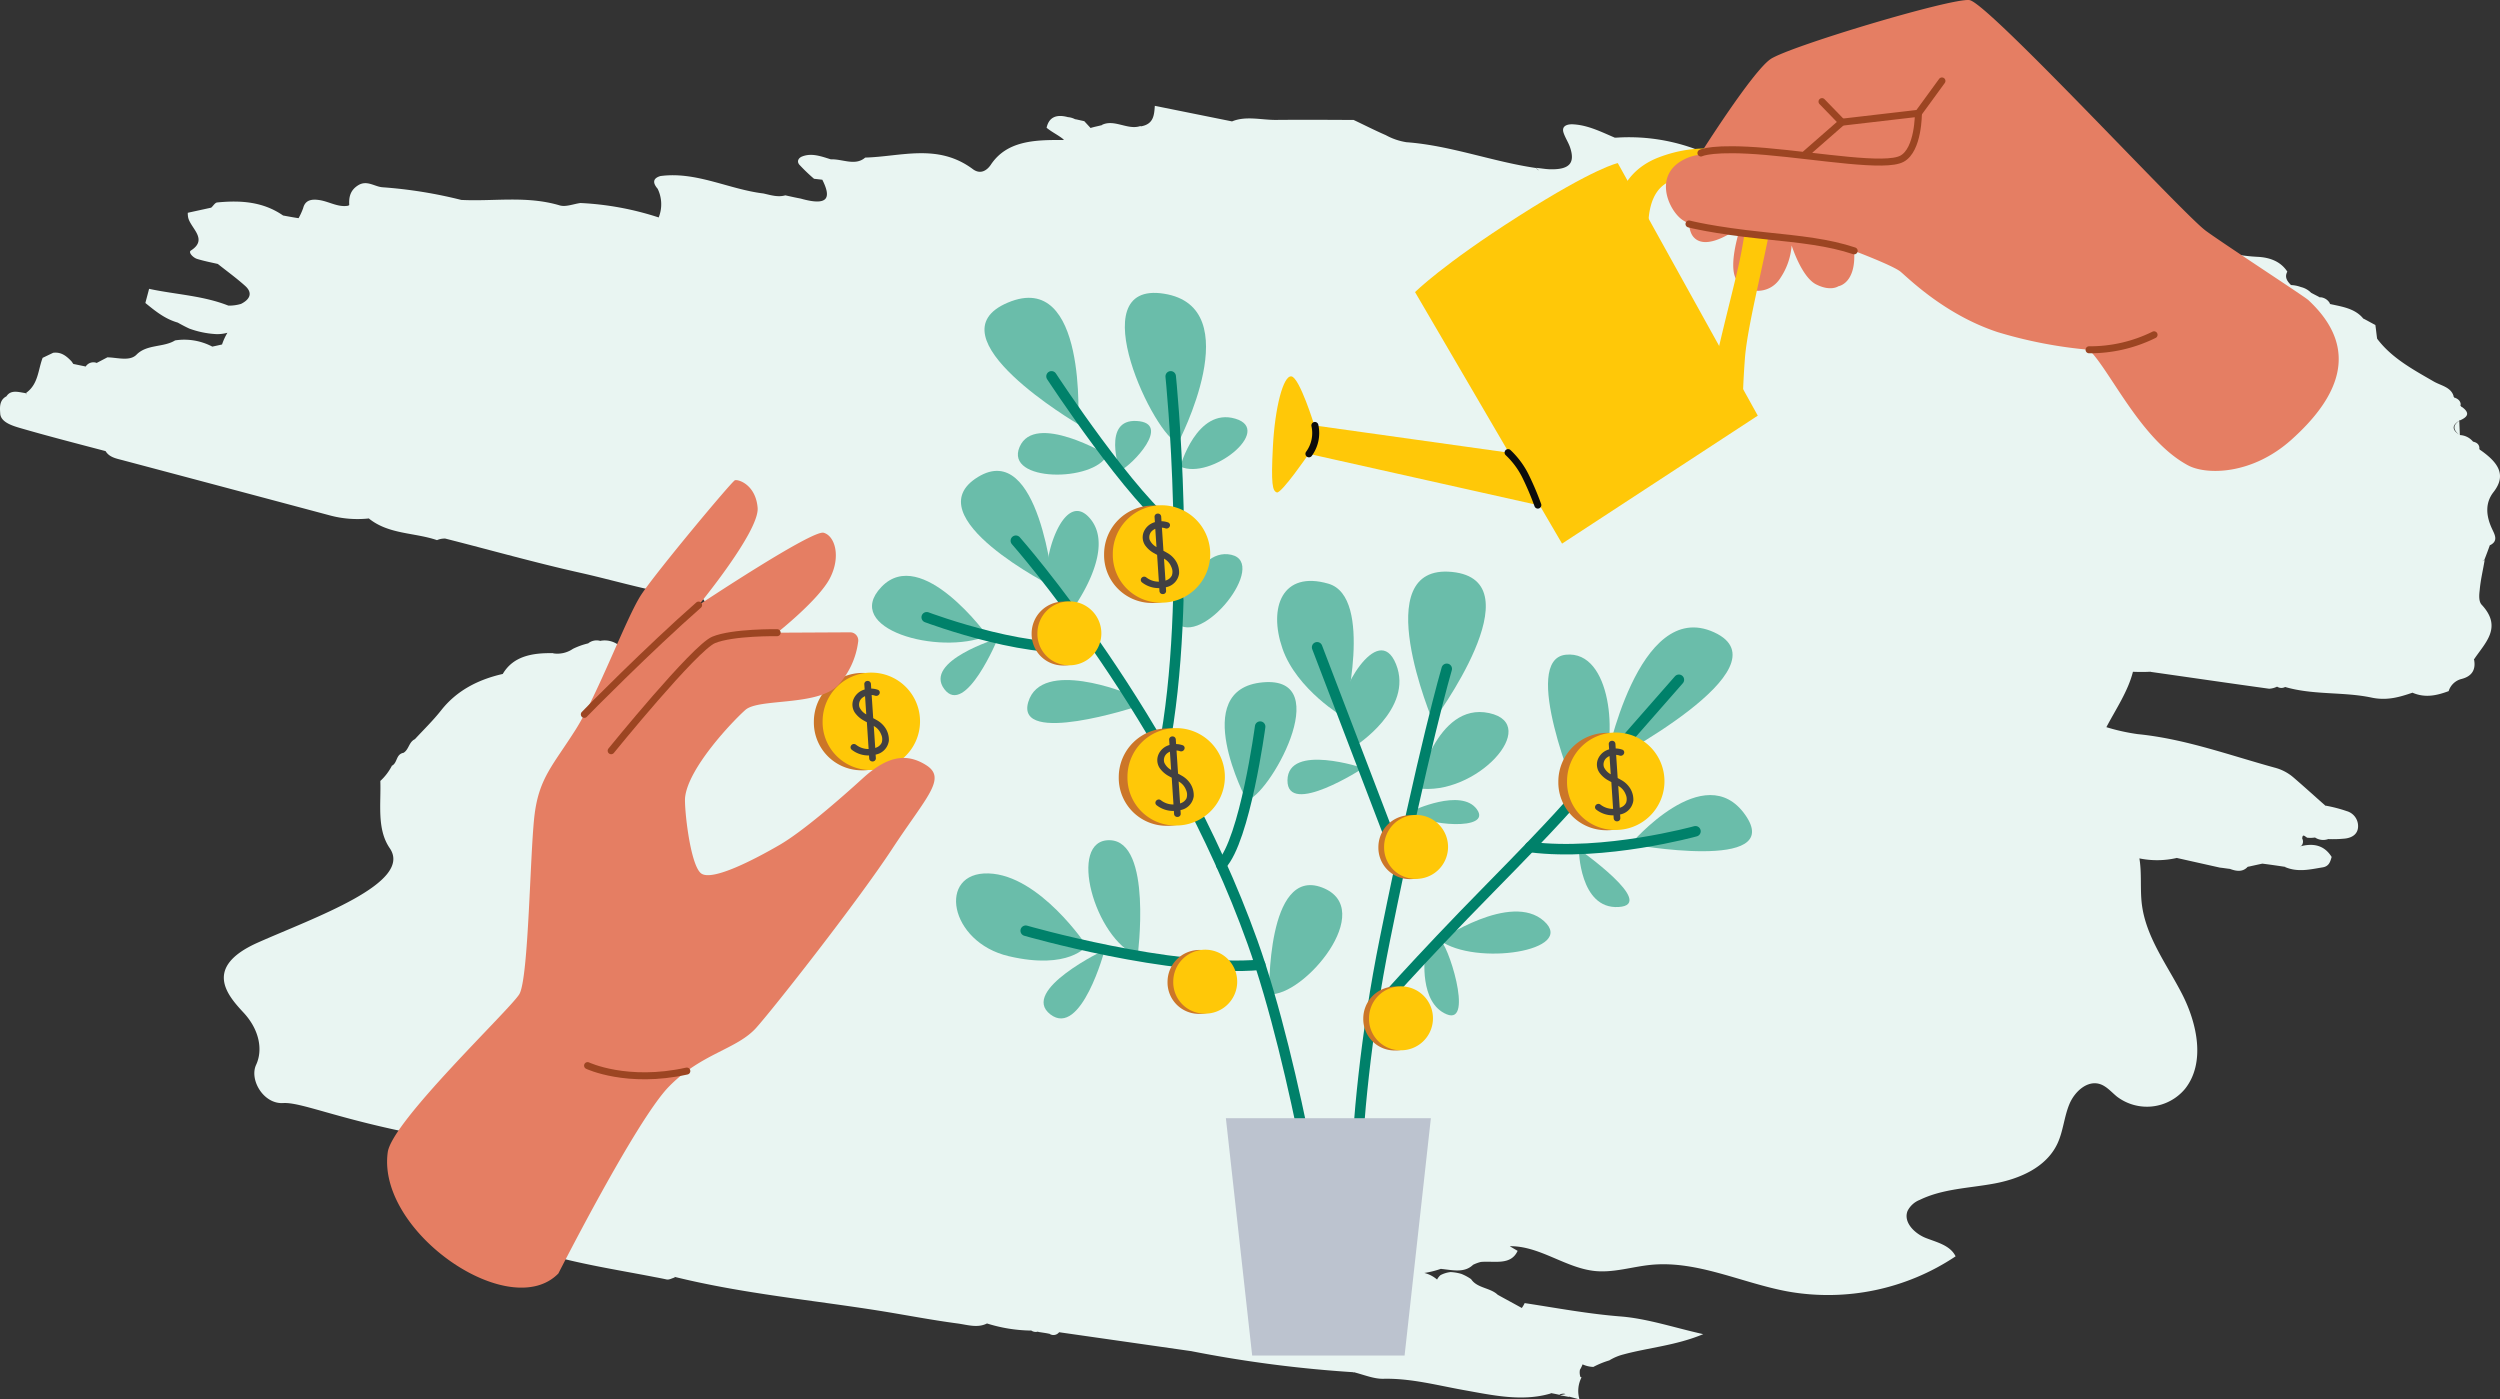 <svg id="Group_132" data-name="Group 132" xmlns="http://www.w3.org/2000/svg" width="569" height="318.501" viewBox="0 0 569 318.501">
  <rect x="0" y="0" width="569" height="318.501" fill="#333333" stroke="none"/>
  <path id="Path_209" data-name="Path 209" d="M567.509,112.02c3.168-4.044.875-6.893-3.017-9.624.006.026.009.051.015.076-.021-.028-.038-.056-.059-.085l-.215-.265c-.006-.029-.03-.047-.037-.075.038.044.076.091.115.135.04-.852-.382-1.422-1.409-1.654-.033-.018-.049-.045-.083-.062a4.1,4.1,0,0,0-2.954-1.442q-.067-1.615-.135-3.227c-1.444.936-1.458,1.966-.08,3.093-1.665-1.107-1.539-2.167.088-3.134l.017-.082c.036-.025.065-.052.1-.077-.005.032-.009.064-.014.1,1.725-.738,2.5-1.645.455-3.1,0,.024-.007.05-.011.074-.027-.031-.045-.062-.075-.093l-.25-.316a2.488,2.488,0,0,0-.118-.25c.071.089.134.181.2.269.084-.846-.424-1.437-1.345-1.772.042.062.094.118.136.18-.082-.063-.132-.14-.222-.2l-.237-.351.038,0,.009-.041c-.625-2-2.851-2.326-4.461-3.246-4.786-2.759-9.683-5.411-12.926-9.769-.149-1.027-.247-2.086-.4-3.113-.894-.46-1.738-.951-2.633-1.412-.039-.011-.067-.012-.1-.023-1.891-2.356-4.843-2.727-7.613-3.347-.05-.021-.091-.054-.14-.075.066.012.124.034.191.044a2.713,2.713,0,0,0-2.3-1.509c.028.058.069.1.1.151-.048-.043-.1-.076-.151-.119-.645-.362-1.343-.689-1.988-1.05a4.789,4.789,0,0,0-2.3-1.294,7.613,7.613,0,0,0-2.269-.461c-.9-.891-1.508-1.826-.834-3.044-1.537-2.374-4.057-3.241-6.773-3.375A39.736,39.736,0,0,1,505,57l.027.036c-.022-.016-.048-.029-.069-.046-.647-.793-1.285-1.627-1.932-2.42a40.163,40.163,0,0,0-16.151-2.415c-.009-.03-.012-.054-.021-.084-5.616-1.343-11.282-2.44-15.856-6.228a8.765,8.765,0,0,0-3.785-1.282c-9.973-1.8-19.9-3.591-29.9-5.268-1.607-.274-3.7-.613-4.9-.017-3.475,1.814-6.969.43-10.579.052-5.768-.6-11.269-3.819-17.323-2.148-1.339.391-3.639-1.334-5.505-2.1a24.4,24.4,0,0,1-13.582-1.313,43.741,43.741,0,0,0-17.762-2.421l.06-.073c-.055.028-.093.052-.147.079-3.037-1.285-6.06-2.846-9.452-3.05-1.152-.084-2.784.2-2.272,1.87.356,1.116,1.08,2.186,1.478,3.314,1.265,3.7-.165,5.191-4.721,5.036-.98-.045-1.977-.226-2.99-.324.218.2.443.4.667.607a2.239,2.239,0,0,1-.676-.563c-9.913-1.443-19.455-5.135-29.51-5.874a14.307,14.307,0,0,1-4.707-1.616c-2.477-1.074-4.877-2.3-7.3-3.449-5.929-.031-11.859-.06-17.807-.01-3.282,0-6.773-.954-9.873.339l-.006.037c-.015-.015-.021-.031-.036-.046-5.831-1.174-11.7-2.361-17.532-3.535-.151,2.039-.223,4.142-3.116,4.662l-.216-.048c-2.85.96-5.908-1.668-8.715-.267l.086.019c-.873.248-1.8.394-2.662.678l-1.431-1.551-2.019-.452c0,.012-.024.02-.029.032a4.171,4.171,0,0,0-1.675-.5c-2.77-.749-4.339.11-4.857,2.413,1.205,1.02,2.787,1.72,3.966,2.749-.123.01-.23.046-.357.049-6.463-.065-12.729.219-16.313,5.641-.839,1.237-2.315,2.291-4.071.99-7.959-5.933-16.276-2.867-24.51-2.636-2.281,1.981-5.188.28-7.813.4-2.132-.652-4.267-1.491-6.427-.695-.918.314-1.4,1.112-.751,1.907a40.631,40.631,0,0,0,3.343,3.21l1.891.218c1.871,3.747,1.8,6.2-4.928,4.289-1.171-.217-2.332-.479-3.491-.738-1.675.49-3.319-.05-4.995-.425-7.853-.939-15.32-5.07-23.457-3.96-1.748.529-1.757,1.561-.609,2.893a8.067,8.067,0,0,1,.236,6.526,67.36,67.36,0,0,0-17.809-3.286c-1.573.21-3.3.947-4.7.547-7.544-2.251-14.931-.88-22.365-1.247l-.036.015L105,45.507A103.728,103.728,0,0,0,87.11,42.625c-1.823-.105-3.565-1.706-5.571-.469-1.8,1.11-2.167,2.67-2.049,4.512a2.5,2.5,0,0,1-.26.154c-2.289.416-4.359-.963-6.524-1.283-1.832-.28-3.24.01-3.7,1.809a15.96,15.96,0,0,1-1.033,2.284l-.07.02c-1.178-.178-2.306-.387-3.473-.605v0l0,0c-4.606-3.193-9.762-3.482-15-2.968-.505.06-.874.755-1.311,1.133-.014.015-.021.031-.035.046-1.8.4-3.637.792-5.342,1.171a4.941,4.941,0,0,0,.089,1.1c.574,2.463,4.611,4.923.623,7.488-.669.412.476,1.619,1.405,1.914,1.551.476,3.138.79,4.715,1.143,2.049,1.626,4.2,3.188,6.14,4.919,1.757,1.517,1.4,3.036-.856,4.174a9.642,9.642,0,0,1-2.87.395h0c-5.823-2.3-12.029-2.521-18.013-3.817l-.043-.01c-.263,1.065-.58,2.161-.843,3.226,2.2,1.788,4.427,3.628,7.361,4.458.887.5,1.739.951,2.642,1.37a20.969,20.969,0,0,0,5.95,1.246,8.426,8.426,0,0,0,2.72-.3A13.4,13.4,0,0,0,50.538,78.4c-.743.174-1.483.335-2.221.489a13.688,13.688,0,0,0-8.47-1.413c-2.583,1.626-6.428.852-8.757,3.227-1.543,1.6-4.364.666-6.652.628L22.019,82.6c-.035.014-.069.032-.1.047.019-.021.042-.034.061-.056a2.075,2.075,0,0,0-2.494.863l-.016-.042c-.943-.19-1.857-.389-2.784-.58-.146-.205-.27-.408-.432-.615-1.114-1.157-2.3-2.158-4.148-1.923q-1.2.574-2.4,1.149c-1.059,2.745-.963,6.01-3.8,8.01l.043.01c.034.136.075.24.112.366-.07-.115-.148-.228-.206-.344-1.6-.23-3.385-.878-4.406.748l-.017-.01c-1.666.881-1.454,2.7-1.382,3.884.1,1.924,2.586,2.74,4.41,3.278,6.483,1.883,13.052,3.571,19.569,5.288.9,1.482,2.544,1.7,4.179,2.147q23.415,6.216,46.821,12.472a24.159,24.159,0,0,0,8.939.705c0-.012.007-.026.011-.039l.023.09c4.521,3.605,10.33,3.134,15.457,4.887a4.442,4.442,0,0,1,1.871-.359c10.217,2.589,20.331,5.46,30.609,7.761,9.287,2.079,18.4,5.026,27.909,5.773l-.051.032c.056-.022.1-.044.149-.065-.02.014-.034.028-.055.043.449.662.89,1.366,1.339,2.028,0,.007-.009.013-.013.019-.009-.024-.012-.047-.021-.07a15.506,15.506,0,0,0-9.27,4.192,15.761,15.761,0,0,1-11.178,4.54c0-.014,0-.025,0-.04a5.237,5.237,0,0,0-4.033-.946l-.078.03a3.026,3.026,0,0,0-2.782.574c-.018,0-.035,0-.053,0a16.7,16.7,0,0,0-3.4,1.227,6.24,6.24,0,0,1-4.44,1.038l-.034-.05c-4.884-.1-9.143.719-11.5,4.73-5.848,1.328-10.61,3.936-14.019,8.273-1.824,2.315-3.957,4.387-5.979,6.571-1.4.681-1.327,2.3-2.57,3.1-1.822.327-1.335,2.338-2.726,2.977l.043.01a12.524,12.524,0,0,1-2.612,3.422c.183,5.189-.845,10.954,2.139,15.3,5.437,7.918-17.378,15.862-30,21.478s-6.888,12.059-3.273,15.95,4.436,8.492,2.857,11.885,1.689,8.977,6.16,8.7,14.1,4.438,37.132,8.314,11.542,8.275,13.264,23.963c1.384.267,2.778.492,4.153.8l.064-.015a0,0,0,0,0,0,0,1.841,1.841,0,0,1,.466-.114l-.465.115a2.118,2.118,0,0,0,1.739.349c.018.015.036.023.054.039l1.992.446c.025.035.029.064.055.1,8.6,2.593,17.4,3.914,26.138,5.616q1.31.238,2.686.535c.557.125,1.227-.287,1.846-.451-.005-.056-.039-.09-.048-.143l.073.019.043.009c15.584,3.835,31.435,5.266,47.151,7.791,5.657.921,11.323,2.017,17.014,2.772,2.321.3,4.669,1.132,6.832.017h0a34.841,34.841,0,0,0,9.923,1.616c.038-.019.075-.023.112-.039a1.809,1.809,0,0,0,1.577.278c.03.028.062.043.091.073.824.141,1.616.232,2.389.4.026-.006.055-.005.081-.011a1.613,1.613,0,0,0,2.239-.318c.014,0,.027-.006.042-.006l.088.02,29.969,4.289c0-.012-.01-.023-.015-.035.018.016.04.028.058.044a283.879,283.879,0,0,0,36.8,4.78l-.017.083a1.614,1.614,0,0,1,.185-.074c2.274.581,4.538,1.545,6.72,1.491,6.144-.137,12.026,1.439,18.054,2.53,6.637,1.183,13.465,2.755,20.026.809,0-.028-.014-.054-.016-.082l.1.1c-.023-.035-.052-.07-.075-.1l-.028-.006c0-.015-.008-.029-.009-.044.011.016.025.033.037.05.681.112,1.317.252,1.992.4.025-.123.266-.2.73-.268a1.18,1.18,0,0,1,.626.106c-.41.071-.825.161-1.244.275.7.112,1.35.216,2.038.37-.02-.029-.042-.066-.062-.1.815.21,1.628.433,2.442.654a6.762,6.762,0,0,1,.469-5.017l-.043-.01c-.067-.037-.145-.054-.214-.087a3.307,3.307,0,0,1-.109-1.628,7.114,7.114,0,0,0,.6-1.236,6.275,6.275,0,0,0,2.453.584,19.991,19.991,0,0,1,3.631-1.484,11.547,11.547,0,0,1,3.207-1.355c5.762-1.563,11.974-2.031,18.172-4.62-6.665-1.492-12.677-3.53-18.737-4.022-7.393-.575-14.624-1.934-21.906-3.046a6.074,6.074,0,0,1-.624,1.07l.035.01c-.029.01-.057.012-.087.022-1.816-1.011-3.64-1.982-5.457-2.994-1.688-1.631-4.687-1.481-6.06-3.561a11.1,11.1,0,0,0-2.186-1.181,10,10,0,0,0-2.476-.425,6.3,6.3,0,0,0-2.3.7,3.243,3.243,0,0,0-.779,1,7.059,7.059,0,0,0-2.9-1.5,21.034,21.034,0,0,0,3.756-.936c.189.029.378.053.568.07,2.459.291,4.918.8,6.769-.992a8.842,8.842,0,0,1,1.751-.645c3.076-.3,6.835.882,8.389-2.531-.6-.343-1.194-.694-1.786-1.047.12,0,.24-.008.361-.006,6.663.071,12.5,5.031,19.133,5.655,4.247.4,8.442-1.011,12.688-1.419,10.555-1.012,20.663,4.15,31.1,6.068a52.263,52.263,0,0,0,38.186-8c-1.218-2.511-4.256-3.188-6.778-4.179s-5.188-3.571-4.148-6.168a5.226,5.226,0,0,1,2.779-2.506c5.267-2.561,11.276-2.65,16.995-3.722s11.793-3.648,14.338-9.1c1.315-2.819,1.515-6.079,2.711-8.956s4.083-5.492,6.954-4.573c1.5.482,2.593,1.8,3.83,2.817a11.28,11.28,0,0,0,15.556-1.753c4.649-5.881,2.771-14.8-.67-21.527s-8.293-13.016-9.19-20.585c-.4-3.418.024-6.967-.545-10.32a20,20,0,0,0,8.508-.1c.025,0,.049,0,.074,0l-.031.009,9.8,2.195-.006-.005c.737.081,1.505.209,2.241.289.021,0,.043,0,.064,0a.106.106,0,0,0-.021.011c1.462.543,2.864.727,3.952-.412-.016,0-.031-.005-.046-.009h0l.2-.085.166-.073c-.039.031-.084.048-.123.082,1.039-.243,2.121-.476,3.2-.709h0c1.754.22,3.456.471,5.2.732l.088-.013c-.03.019-.067.035-.1.055l-.043-.01c2.934,1.262,5.733.549,8.525.093,1.529-.219,1.8-1.325,2.107-2.38-1.705-2.731-4.228-3.192-7.187-2.393l.339-.178a1.441,1.441,0,0,0,.151-1.609c.073-1.454.876-.106,1.3-.184a6.931,6.931,0,0,0,1.618-.059,3.363,3.363,0,0,0,3,.357,27.133,27.133,0,0,0,3.893-.123c1.71-.222,2.885-1.126,2.906-2.764a3.543,3.543,0,0,0-2.571-3.471,32.4,32.4,0,0,0-4.824-1.253c.014.024.021.046.035.07-.016-.01-.027-.019-.044-.029-2.438-2.146-4.824-4.322-7.271-6.426a10.613,10.613,0,0,0-4.3-2.261c-10.3-2.825-20.42-6.56-31.174-7.628a45.562,45.562,0,0,1-7.14-1.586c2.158-4.1,4.93-8.172,6.046-12.608,1.347.06,2.7.062,4.054-.012l.033,0c-.028.009-.056.021-.084.03,9,1.28,17.994,2.6,27,3.841a4.547,4.547,0,0,0,1.795-.472c.018.007.032.015.051.021a1.764,1.764,0,0,0,1.788.055s0,0,0,0c6.493,1.885,13.185,1.05,19.651,2.411,3.577.758,6.411-.12,9.407-1.135l-.051.032c2.934,1.262,5.587.6,8.214-.365a4.105,4.105,0,0,1,3-2.787c2.473-.656,3.216-2.3,2.763-4.481-.014-.016-.029-.037-.043-.054.034.009.061.012.1.021,2.524-3.757,6.476-7.237,1.684-12.373-.7-.762-.573-2.247-.439-3.342.2-2.288.744-4.5,1.116-6.751l.008-.041c-.2.079-.391.176-.587.263a5.184,5.184,0,0,1,.5-.282c.46-1.147.868-2.263,1.285-3.42l.089.01c1.914-1,.956-2.465.368-3.764C565.788,117.339,565.616,114.449,567.509,112.02ZM321.066,290.209a1.815,1.815,0,0,1-1.249-.544,13.335,13.335,0,0,0,1.392.171c.134.009.267.011.4.016A.555.555,0,0,1,321.066,290.209Z" fill="#e9f5f2"/>
  <path id="Path_210" data-name="Path 210" d="M195.926,175.323a11.086,11.086,0,1,0-10.69-11.079A10.89,10.89,0,0,0,195.926,175.323Z" fill="#cc7628"/>
  <path id="Path_211" data-name="Path 211" d="M197.917,175.254a11.086,11.086,0,1,0-10.69-11.079A10.89,10.89,0,0,0,197.917,175.254Z" fill="#ffc808"/>
  <path id="Path_212" data-name="Path 212" d="M202.3,168.672a4.852,4.852,0,0,0-.7-2.838,5.556,5.556,0,0,0-2.073-1.946c-.247-.147-.516-.294-.785-.434l-.352-5.272a2.92,2.92,0,0,1,.778.155.792.792,0,0,0,.808-.162.748.748,0,0,0,.247-.69.668.668,0,0,0-.449-.5,4.931,4.931,0,0,0-1.481-.264l-.067-1.054a.736.736,0,0,0-.823-.683.713.713,0,0,0-.688.768l.082,1.178a3.838,3.838,0,0,0-2.529,2.187,3.267,3.267,0,0,0,.307,3.093,6.041,6.041,0,0,0,2.14,1.845c.187.109.381.217.583.318l.4,6.1a4.56,4.56,0,0,1-2.858-.961.758.758,0,0,0-.763-.124.792.792,0,0,0-.486.6.71.71,0,0,0,.254.644,6.13,6.13,0,0,0,3.943,1.31l.045.682a.722.722,0,0,0,.673.682h.15a.712.712,0,0,0,.688-.767l-.053-.791a3.7,3.7,0,0,0,3-3.062Zm-1.646.411a2.23,2.23,0,0,1-1.249,1.077c-.067.024-.134.055-.2.078l-.336-5.016c.067.046.134.085.2.132a3.575,3.575,0,0,1,1.458,1.752,2.574,2.574,0,0,1,.127,1.985Zm-3.486-6.482a3.537,3.537,0,0,1-1.556-1.643,1.975,1.975,0,0,1,.831-2.264,2.73,2.73,0,0,1,.441-.248l.277,4.148Z" fill="#414042"/>
  <path id="Path_213" data-name="Path 213" d="M365.443,173.718s7.294-37.771,24.68-29.809S365.443,173.718,365.443,173.718Z" fill="#6abdaa"/>
  <path id="Path_214" data-name="Path 214" d="M358.949,181.114s-13.016-31.027-2.558-32.1,11.827,19.374,8.057,26.313S358.949,181.114,358.949,181.114Z" fill="#6abdaa"/>
  <path id="Path_215" data-name="Path 215" d="M371.106,192.147s16.847-19.84,26.108-6.683S371.106,192.147,371.106,192.147Z" fill="#6abdaa"/>
  <path id="Path_216" data-name="Path 216" d="M247.335,215.281s-10.683-16.133-22.345-16.49-9.089,15.645,4.63,18.847S247.335,215.281,247.335,215.281Z" fill="#6abdaa"/>
  <path id="Path_217" data-name="Path 217" d="M258.93,217.575s3.449-26.08-6.329-26.344S249.138,213.776,258.93,217.575Z" fill="#6abdaa"/>
  <path id="Path_218" data-name="Path 218" d="M251.449,216.165s-19.427,9.256-12.4,14.7S251.449,216.165,251.449,216.165Z" fill="#6abdaa"/>
  <path id="Path_219" data-name="Path 219" d="M359.339,193.271s.127,13.7,9.051,13.164S359.339,193.271,359.339,193.271Z" fill="#6abdaa"/>
  <path id="Path_220" data-name="Path 220" d="M327.665,214.01s16.2-11.126,23.744-4.373S335.826,219.979,327.665,214.01Z" fill="#6abdaa"/>
  <path id="Path_221" data-name="Path 221" d="M324.313,217.576s-1.377,10.683,4.967,13.288.03-16.924-1.616-16.855S324.313,217.576,324.313,217.576Z" fill="#6abdaa"/>
  <path id="Path_222" data-name="Path 222" d="M305.873,163.275s6.905-27.406-3.539-30.43-13.705,5.334-10.45,14.754S305.873,163.275,305.873,163.275Z" fill="#6abdaa"/>
  <path id="Path_223" data-name="Path 223" d="M239.72,133.567s-3.172-33.562-17.139-25C207.911,117.549,239.72,133.567,239.72,133.567Z" fill="#6abdaa"/>
  <path id="Path_224" data-name="Path 224" d="M245.375,96.531s2.192-35.322-15.979-27.662S245.375,96.531,245.375,96.531Z" fill="#6abdaa"/>
  <path id="Path_225" data-name="Path 225" d="M283.707,182.1s-13.346-25.258,3.7-26.8S288.458,181.758,283.707,182.1Z" fill="#6abdaa"/>
  <path id="Path_226" data-name="Path 226" d="M224.743,144.715s-14.962-20.677-24.111-11.149S213.634,149.3,224.743,144.715Z" fill="#6abdaa"/>
  <path id="Path_227" data-name="Path 227" d="M268.162,100.741s16.2-30.817-3.239-33.895S263.173,100.028,268.162,100.741Z" fill="#6abdaa"/>
  <path id="Path_228" data-name="Path 228" d="M322.555,179.394s4.272-19.708,16.368-17.1S335.841,181.44,322.555,179.394Z" fill="#6abdaa"/>
  <path id="Path_229" data-name="Path 229" d="M321.388,184.572s11.214-5.334,14.76-.356-12.014,3.674-14.76.829" fill="#6abdaa"/>
  <path id="Path_230" data-name="Path 230" d="M310.287,174.811s-17.147-5.76-17.259,2.768S310.287,174.811,310.287,174.811Z" fill="#6abdaa"/>
  <path id="Path_231" data-name="Path 231" d="M308.386,169.842s13.459-8.5,9.344-18.684-13.66,7.4-12.321,10.9Z" fill="#6abdaa"/>
  <path id="Path_232" data-name="Path 232" d="M256.783,157.91S237,149.731,234.027,159.8s24.612,1.047,24.612,1.047l-1.856-2.946" fill="#6abdaa"/>
  <path id="Path_233" data-name="Path 233" d="M243.841,139.047s10.444-13.753,4.257-21.033-11.289,10.784-9.426,14.195a37.97,37.97,0,0,0,5.169,6.831" fill="#6abdaa"/>
  <path id="Path_234" data-name="Path 234" d="M227.122,145.289s-17,5.155-12.2,11.551S227.122,145.289,227.122,145.289Z" fill="#6abdaa"/>
  <path id="Path_235" data-name="Path 235" d="M288.861,226.274s-.636-29.135,12.06-24.274S296.7,226.972,288.861,226.274Z" fill="#6abdaa"/>
  <path id="Path_236" data-name="Path 236" d="M252.041,103.516s-16.563-9.838-19.989-1.783S249.048,109.8,252.041,103.516Z" fill="#6abdaa"/>
  <path id="Path_237" data-name="Path 237" d="M268.625,106.191s3.733-13.513,12.538-10.9S275.53,109.393,268.625,106.191Z" fill="#6abdaa"/>
  <path id="Path_238" data-name="Path 238" d="M254.868,107.168s-4.129-11.846,3.875-11.35S257.741,105.882,254.868,107.168Z" fill="#6abdaa"/>
  <path id="Path_239" data-name="Path 239" d="M267.616,141.676s4.024-17.3,12.605-15.413S273.541,147.6,267.616,141.676Z" fill="#6abdaa"/>
  <path id="Path_240" data-name="Path 240" d="M127.1,289.816s17.655-34.787,25.091-42.446,15.553-8.513,19.966-13.49,23.124-28.833,30.9-40.671,12.523-16.033,7.743-19.057-9.179-1.791-14.446,3-13.66,12.1-18.956,15.172-15.276,8.357-17.812,6.466-3.89-15.1-3.658-17.305c.711-6.683,10.7-17.226,13.72-19.909s16.278-.806,21.043-5.566a18.053,18.053,0,0,0,4.624-9.924,1.85,1.85,0,0,0-1.788-2.171l-16.63.086s9.411-7.435,11.977-12.366,1.182-9.652-1.407-10.381-28.45,16.467-28.45,16.467,13.863-16.832,13.421-22.15-4.473-6.536-5.184-6.257-17.924,20.894-21.3,26.027S136.11,158,131.03,166.035s-8.251,10.931-9.329,19.134-1.339,37.586-3.516,41.129-28.943,28.894-29.931,35.934c-2.543,18.11,27.777,38.981,38.849,27.592Z" fill="#e57e63"/>
  <path id="Path_241" data-name="Path 241" d="M139.1,170.865s19.008-23.437,23.34-25.228S176.88,144,176.88,144" fill="none" stroke="#9c4522" stroke-linecap="round" stroke-linejoin="round" stroke-width="1.593"/>
  <path id="Path_242" data-name="Path 242" d="M132.99,162.593c.24-.318,14.76-15,26.011-24.879" fill="none" stroke="#9c4522" stroke-linecap="round" stroke-linejoin="round" stroke-width="1.593"/>
  <path id="Path_243" data-name="Path 243" d="M133.731,242.532s8.992,4.262,22.592,1.24" fill="none" stroke="#9c4522" stroke-linecap="round" stroke-linejoin="round" stroke-width="1.593"/>
  <path id="Path_244" data-name="Path 244" d="M302.334,289.816s-6.942-46.486-17.266-75.373c-18.3-51.2-53.862-91.374-53.862-91.374" fill="none" stroke="#00816a" stroke-linecap="round" stroke-linejoin="round" stroke-width="2.39"/>
  <path id="Path_245" data-name="Path 245" d="M326.138,164.206s-15.216-35.989,4.339-34.035S326.138,164.206,326.138,164.206Z" fill="#6abdaa"/>
  <path id="Path_246" data-name="Path 246" d="M501.976,52.472C496.71,48.58,452.363.521,448.234.017s-41.152,10.6-45.282,13.451S387.13,34.827,387.13,34.827s-4.855,15.188-1.765,19.018S396.189,51.5,396.189,51.5s-2.969,8.613-1.069,12,7.555,3.876,10.114-.256a15.319,15.319,0,0,0,2.543-7.381s2.237,7.171,5.566,8.861,5.087.419,5.087.419,4.062-.589,3.568-8.047c0,0,8.85,3.342,10.548,4.729s10.032,9.792,22.136,13.769a102.712,102.712,0,0,0,20.775,4.016c4.8,4.628,11.8,20.583,22.569,26.32,4.07,2.171,14.461,2.257,23.52-5.868,10.421-9.343,16.009-20.452,3.831-31.764-.913-.845-19.541-12.97-23.416-15.831Z" fill="#e57e63"/>
  <path id="Path_247" data-name="Path 247" d="M322.062,66.49s6.149-6.2,23.632-17.327,22.517-12.04,22.517-12.04L400.072,94.6l-44.549,29.128L322.069,66.49Z" fill="#ffc808"/>
  <path id="Path_248" data-name="Path 248" d="M349.785,103.928l-50.63-7.1s-3.374-10.939-5.237-11.164-3.74,7.148-4.2,15.886-.1,10.195.9,10.528,7.272-8.784,7.272-8.784l55.987,12.529-4.107-11.893Z" fill="#ffc808"/>
  <path id="Path_249" data-name="Path 249" d="M395.262,96.213a1.4,1.4,0,0,1-1.2-1.248c-.03-.279-5.349,3.714-4.564-6.946.352-4.745,4.751-20.964,6.314-28.112,1.743-7.962,2.26-14.777,1.5-17.079-.4-1.194,2.042-3.326.082-4.3-4.017-1.985-9.231-.349-17.019,2.62-10.391,3.962-2.124,27.282-2.027,27.763.157.76-8.236-13.312-8.97-13.149a1.36,1.36,0,0,1-1.615-1.078c-.03-.14-2.813-14.071,9.822-18.886,8.58-3.272,16.465-2.055,20.984.178,2.655,1.31,4.466,3.1,5.109,5.047.935,2.853-.538,10.1-3.074,21.716-1.542,7.047-3.127,14.327-3.464,18.862-.763,10.373-.374,12.978-.367,13.048a1.4,1.4,0,0,1-1.2,1.558,1.352,1.352,0,0,1-.307,0Z" fill="#ffc808"/>
  <path id="Path_250" data-name="Path 250" d="M343.24,103.012a18.817,18.817,0,0,1,4.054,5.528,65.567,65.567,0,0,1,2.716,6.419" fill="none" stroke="#0c0c0c" stroke-linecap="round" stroke-linejoin="round" stroke-width="1.593"/>
  <path id="Path_251" data-name="Path 251" d="M299.267,96.834a8,8,0,0,1-1.354,6.458" fill="none" stroke="#0c0c0c" stroke-linecap="round" stroke-linejoin="round" stroke-width="1.593"/>
  <path id="Path_252" data-name="Path 252" d="M490.261,76.2a32.81,32.81,0,0,1-14.79,3.411" fill="none" stroke="#9c4522" stroke-linecap="round" stroke-linejoin="round" stroke-width="1.593"/>
  <path id="Path_253" data-name="Path 253" d="M432.89,36.122s-40.419-3.559-48.64-.264-4.728,11.559-1.579,14.009,12.83,3.9,20.109,3.892a61.4,61.4,0,0,1,19.226,3.334c4.757,1.659,18.447-2.008,18.447-2.008l-7.57-18.963Z" fill="#e57e63"/>
  <path id="Path_254" data-name="Path 254" d="M387.13,34.827s2.536-1.419,14.834-.349,27.126,3.706,30.926,1.651,3.733-10.342,3.733-10.342l-17.408,2.024-8.648,7.567" fill="none" stroke="#9c4522" stroke-linecap="round" stroke-linejoin="round" stroke-width="1.593"/>
  <path id="Path_255" data-name="Path 255" d="M384.414,50.976s5.394,1.434,17.057,2.644c8.618.892,14.737,1.535,20.542,3.473" fill="none" stroke="#9c4522" stroke-linecap="round" stroke-linejoin="round" stroke-width="1.593"/>
  <path id="Path_256" data-name="Path 256" d="M441.987,18.422l-5.364,7.357" fill="none" stroke="#9c4522" stroke-linecap="round" stroke-linejoin="round" stroke-width="1.593"/>
  <path id="Path_257" data-name="Path 257" d="M414.689,23.127l4.526,4.675" fill="none" stroke="#9c4522" stroke-linecap="round" stroke-linejoin="round" stroke-width="1.593"/>
  <path id="Path_258" data-name="Path 258" d="M308.357,293.018s-2.058-35.2,6.859-79.288,14.064-61.51,14.064-61.51" fill="none" stroke="#00816a" stroke-linecap="round" stroke-linejoin="round" stroke-width="2.39"/>
  <path id="Path_259" data-name="Path 259" d="M266.449,85.654s5.2,50.308-1.668,85.459" fill="none" stroke="#00816a" stroke-linecap="round" stroke-linejoin="round" stroke-width="2.39"/>
  <path id="Path_260" data-name="Path 260" d="M239.323,85.654s18.425,28.158,28.457,35.276" fill="none" stroke="#00816a" stroke-linecap="round" stroke-linejoin="round" stroke-width="2.39"/>
  <path id="Path_261" data-name="Path 261" d="M210.918,140.49s25.989,9.761,38.205,5.947" fill="none" stroke="#00816a" stroke-linecap="round" stroke-linejoin="round" stroke-width="2.39"/>
  <path id="Path_262" data-name="Path 262" d="M312.2,230.864s10.622-12.156,26.721-28.507S358.1,182.091,358.1,182.091l24.014-27.375" fill="none" stroke="#00816a" stroke-linecap="round" stroke-linejoin="round" stroke-width="2.39"/>
  <path id="Path_263" data-name="Path 263" d="M318.717,196.853,299.776,147.32" fill="none" stroke="#00816a" stroke-linecap="round" stroke-linejoin="round" stroke-width="2.39"/>
  <path id="Path_264" data-name="Path 264" d="M385.888,189.2s-20.774,5.753-37.666,3.59" fill="none" stroke="#00816a" stroke-linecap="round" stroke-linejoin="round" stroke-width="2.39"/>
  <path id="Path_265" data-name="Path 265" d="M233.45,211.831s33.313,9.59,53.369,7.753" fill="none" stroke="#00816a" stroke-linecap="round" stroke-linejoin="round" stroke-width="2.39"/>
  <path id="Path_266" data-name="Path 266" d="M286.811,165.376s-3.441,25.747-8.85,31.476" fill="none" stroke="#00816a" stroke-linecap="round" stroke-linejoin="round" stroke-width="2.39"/>
  <path id="Path_267" data-name="Path 267" d="M325.667,254.5H279.009l5.985,54.022h34.689Z" fill="#bcc3cf"/>
  <path id="Path_268" data-name="Path 268" d="M261.982,137.234a11.086,11.086,0,1,0-10.69-11.079A10.89,10.89,0,0,0,261.982,137.234Z" fill="#cc7628"/>
  <path id="Path_269" data-name="Path 269" d="M263.965,137.164a11.086,11.086,0,1,0-10.69-11.078A10.889,10.889,0,0,0,263.965,137.164Z" fill="#ffc808"/>
  <path id="Path_270" data-name="Path 270" d="M268.356,130.582a4.85,4.85,0,0,0-.695-2.837,5.556,5.556,0,0,0-2.073-1.946c-.247-.147-.516-.3-.785-.434l-.352-5.272a2.881,2.881,0,0,1,.778.155.791.791,0,0,0,.808-.163.747.747,0,0,0,.247-.69.671.671,0,0,0-.449-.5,4.9,4.9,0,0,0-1.481-.263l-.067-1.055a.735.735,0,0,0-.823-.682.713.713,0,0,0-.688.768l.082,1.178a3.84,3.84,0,0,0-2.529,2.186,3.269,3.269,0,0,0,.307,3.094,6.041,6.041,0,0,0,2.14,1.845c.187.108.381.217.583.318l.4,6.1a4.56,4.56,0,0,1-2.858-.961.756.756,0,0,0-.763-.124.792.792,0,0,0-.486.6.707.707,0,0,0,.254.643,6.119,6.119,0,0,0,3.943,1.31l.045.683a.722.722,0,0,0,.673.682h.15a.714.714,0,0,0,.688-.768l-.053-.79a3.7,3.7,0,0,0,3-3.063Zm-1.646.411a2.231,2.231,0,0,1-1.249,1.078c-.067.023-.134.054-.2.078l-.336-5.016c.067.046.134.085.2.131a3.579,3.579,0,0,1,1.458,1.752A2.575,2.575,0,0,1,266.71,131Zm-3.486-6.481a3.539,3.539,0,0,1-1.556-1.644,1.973,1.973,0,0,1,.831-2.263,2.656,2.656,0,0,1,.441-.248l.277,4.147Z" fill="#414042"/>
  <path id="Path_271" data-name="Path 271" d="M320.737,200.085a7.277,7.277,0,1,0-7.017-7.272A7.148,7.148,0,0,0,320.737,200.085Z" fill="#cc7628"/>
  <path id="Path_272" data-name="Path 272" d="M322.039,200.031a7.277,7.277,0,1,0-7.017-7.273A7.149,7.149,0,0,0,322.039,200.031Z" fill="#ffc808"/>
  <path id="Path_273" data-name="Path 273" d="M317.3,239.089a7.277,7.277,0,1,0-7.018-7.272A7.148,7.148,0,0,0,317.3,239.089Z" fill="#cc7628"/>
  <path id="Path_274" data-name="Path 274" d="M318.605,239.043a7.277,7.277,0,1,0-7.017-7.272A7.148,7.148,0,0,0,318.605,239.043Z" fill="#ffc808"/>
  <path id="Path_275" data-name="Path 275" d="M272.748,230.756a7.277,7.277,0,1,0-7.018-7.272A7.148,7.148,0,0,0,272.748,230.756Z" fill="#cc7628"/>
  <path id="Path_276" data-name="Path 276" d="M274.049,230.7a7.277,7.277,0,1,0-7.017-7.272A7.147,7.147,0,0,0,274.049,230.7Z" fill="#ffc808"/>
  <path id="Path_277" data-name="Path 277" d="M241.822,151.468A7.277,7.277,0,1,0,234.8,144.2,7.149,7.149,0,0,0,241.822,151.468Z" fill="#cc7628"/>
  <path id="Path_278" data-name="Path 278" d="M243.131,151.421a7.277,7.277,0,1,0-7.017-7.272A7.148,7.148,0,0,0,243.131,151.421Z" fill="#ffc808"/>
  <path id="Path_279" data-name="Path 279" d="M265.319,187.952a11.086,11.086,0,1,0-10.69-11.079A10.89,10.89,0,0,0,265.319,187.952Z" fill="#cc7628"/>
  <path id="Path_280" data-name="Path 280" d="M267.3,187.882a11.086,11.086,0,1,0-10.69-11.079A10.89,10.89,0,0,0,267.3,187.882Z" fill="#ffc808"/>
  <path id="Path_281" data-name="Path 281" d="M271.686,181.3a4.859,4.859,0,0,0-.7-2.837,5.56,5.56,0,0,0-2.072-1.946c-.247-.148-.517-.295-.786-.434l-.351-5.272a2.889,2.889,0,0,1,.778.155.789.789,0,0,0,.807-.163.747.747,0,0,0,.247-.69.668.668,0,0,0-.449-.5,4.926,4.926,0,0,0-1.481-.264l-.067-1.054a.734.734,0,0,0-.823-.682.712.712,0,0,0-.688.767l.082,1.179a3.833,3.833,0,0,0-2.528,2.186,3.264,3.264,0,0,0,.306,3.093,6.053,6.053,0,0,0,2.14,1.846c.187.108.381.217.583.317l.4,6.1a4.563,4.563,0,0,1-2.857-.961.756.756,0,0,0-.763-.124.792.792,0,0,0-.487.6.707.707,0,0,0,.255.644,6.114,6.114,0,0,0,3.942,1.31l.045.682a.723.723,0,0,0,.673.683h.15a.713.713,0,0,0,.688-.768l-.052-.791a3.7,3.7,0,0,0,3-3.062Zm-1.646.411a2.237,2.237,0,0,1-1.25,1.078c-.067.023-.134.054-.2.077l-.336-5.016c.067.047.134.086.2.132a3.581,3.581,0,0,1,1.459,1.752,2.584,2.584,0,0,1,.127,1.985Zm-3.486-6.481A3.533,3.533,0,0,1,265,173.586a1.973,1.973,0,0,1,.83-2.264,2.772,2.772,0,0,1,.441-.248l.277,4.148Z" fill="#414042"/>
  <path id="Path_282" data-name="Path 282" d="M365.368,188.96a11.086,11.086,0,1,0-10.69-11.079A10.89,10.89,0,0,0,365.368,188.96Z" fill="#cc7628"/>
  <path id="Path_283" data-name="Path 283" d="M367.35,188.891a11.086,11.086,0,1,0-10.69-11.079A10.89,10.89,0,0,0,367.35,188.891Z" fill="#ffc808"/>
  <path id="Path_284" data-name="Path 284" d="M371.742,182.3a4.845,4.845,0,0,0-.7-2.838,5.544,5.544,0,0,0-2.072-1.946c-.247-.147-.516-.294-.785-.434l-.352-5.272a2.927,2.927,0,0,1,.778.155.791.791,0,0,0,.808-.163.746.746,0,0,0,.247-.69.67.67,0,0,0-.449-.5,4.9,4.9,0,0,0-1.481-.264l-.068-1.054a.735.735,0,0,0-.822-.683.714.714,0,0,0-.689.768l.083,1.178a3.836,3.836,0,0,0-2.529,2.187,3.267,3.267,0,0,0,.307,3.093,6.047,6.047,0,0,0,2.139,1.845c.187.109.382.217.584.318l.4,6.1a4.56,4.56,0,0,1-2.858-.961.758.758,0,0,0-.763-.124.792.792,0,0,0-.486.6.7.7,0,0,0,.254.643,6.123,6.123,0,0,0,3.943,1.311l.044.682a.724.724,0,0,0,.674.682h.149a.713.713,0,0,0,.689-.767l-.053-.791a3.7,3.7,0,0,0,3-3.062Zm-1.646.411a2.23,2.23,0,0,1-1.249,1.077c-.067.024-.135.055-.2.078l-.337-5.016c.068.046.135.085.2.132a3.577,3.577,0,0,1,1.459,1.752,2.577,2.577,0,0,1,.127,1.984Zm-3.486-6.482a3.532,3.532,0,0,1-1.556-1.643,1.974,1.974,0,0,1,.83-2.264,2.785,2.785,0,0,1,.442-.248l.277,4.148Z" fill="#414042"/>
</svg>

